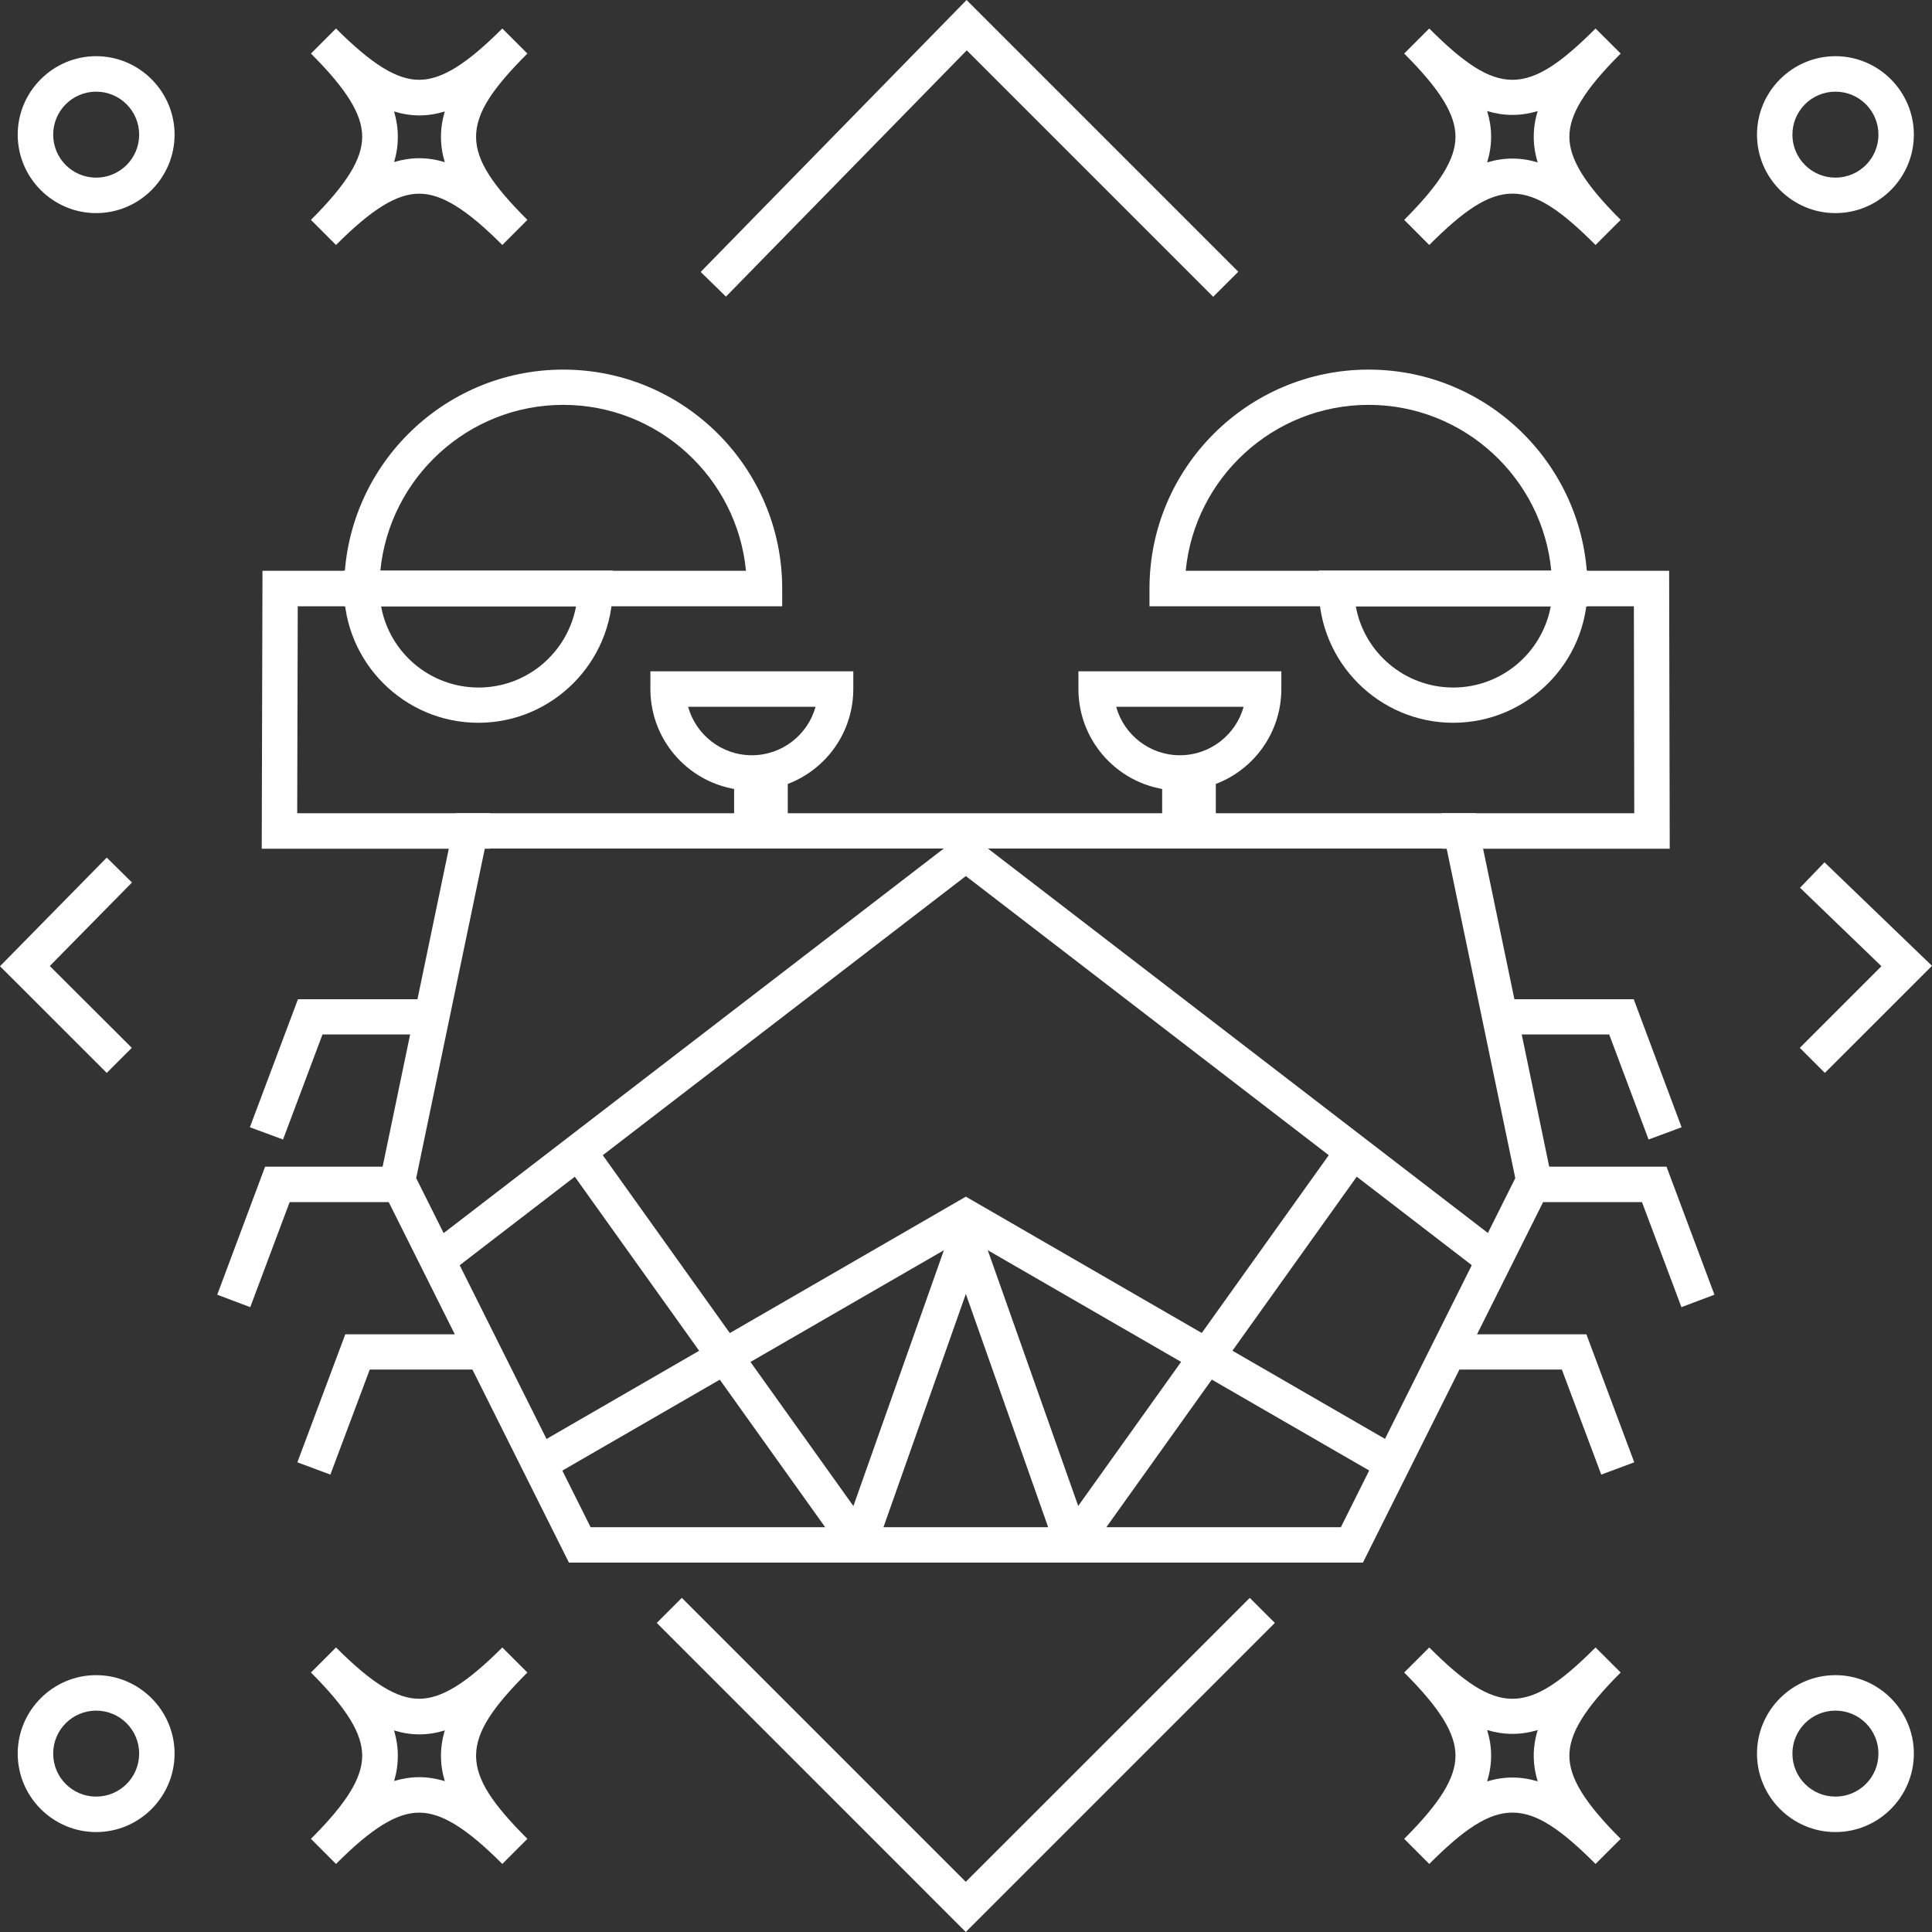 <?xml version="1.0" encoding="UTF-8"?> <svg xmlns="http://www.w3.org/2000/svg" xmlns:xlink="http://www.w3.org/1999/xlink" width="36px" height="36px" viewBox="0 0 36 36" version="1.1"><rect x="0" y="0" width="36" height="36" fill="#333333" stroke="none"/><title>yengec</title><g id="yengec" stroke="none" stroke-width="1" fill="none" fill-rule="evenodd"><g id="Asset-6" fill="#FFFFFF" fill-rule="nonzero"><g id="Group"><polygon id="Path" points="22.606 5.53 18.014 0.938 13.527 5.527 13.056 5.067 18.011 0 23.074 5.063"></polygon><polygon id="Path" points="17.996 36 12.238 30.241 12.705 29.774 17.996 35.065 23.288 29.774 23.755 30.241"></polygon><g transform="translate(0, 15.98)" id="Path"><polygon points="34.004 4.012 33.537 3.545 35.058 2.024 33.541 0.562 33.997 0.088 36 2.017"></polygon><polygon points="1.989 4.012 0 2.024 1.989 0 2.459 0.464 0.928 2.02 2.456 3.545"></polygon></g></g><g id="Group" transform="translate(0.33, 0.531)"><g transform="translate(0, 0)" id="Shape"><path d="M5.931,4.034 L5.464,3.566 C6.135,2.895 6.419,2.431 6.419,2.017 C6.419,1.602 6.135,1.138 5.464,0.467 L5.931,0 C6.602,0.671 7.066,0.956 7.48,0.956 C7.895,0.956 8.359,0.671 9.03,0 L9.497,0.467 C8.222,1.743 8.222,2.291 9.497,3.566 L9.03,4.034 C8.359,3.362 7.895,3.078 7.48,3.078 C7.066,3.078 6.602,3.362 5.931,4.034 Z M7.48,2.417 C7.638,2.417 7.797,2.442 7.958,2.491 C7.863,2.175 7.863,1.866 7.958,1.546 C7.638,1.644 7.329,1.644 7.013,1.546 C7.059,1.704 7.083,1.859 7.083,2.017 C7.083,2.175 7.062,2.329 7.013,2.488 C7.171,2.442 7.326,2.417 7.484,2.417 L7.48,2.417 Z"></path><path d="M1.462,3.44 C0.657,3.44 0,2.783 0,1.978 C0,1.174 0.657,0.516 1.462,0.516 C2.266,0.516 2.923,1.174 2.923,1.978 C2.923,2.783 2.266,3.44 1.462,3.44 Z M1.462,1.177 C1.019,1.177 0.661,1.535 0.661,1.978 C0.661,2.421 1.019,2.779 1.462,2.779 C1.904,2.779 2.263,2.421 2.263,1.978 C2.263,1.535 1.904,1.177 1.462,1.177 Z"></path></g><g transform="translate(25.835, 0)" id="Shape"><path d="M3.566,4.034 C2.291,2.758 1.743,2.758 0.467,4.034 L-4.99307798e-15,3.566 C0.671,2.895 0.956,2.431 0.956,2.017 C0.956,1.602 0.671,1.138 -4.99307798e-15,0.467 L0.467,0 C1.743,1.275 2.291,1.275 3.566,0 L4.034,0.467 C3.362,1.138 3.078,1.602 3.078,2.017 C3.078,2.431 3.362,2.895 4.034,3.566 L3.566,4.034 Z M1.546,1.539 C1.595,1.701 1.62,1.859 1.62,2.017 C1.62,2.175 1.595,2.333 1.546,2.495 C1.862,2.4 2.171,2.4 2.488,2.495 C2.438,2.333 2.414,2.175 2.414,2.017 C2.414,1.859 2.438,1.701 2.488,1.539 C2.171,1.634 1.862,1.634 1.546,1.539 L1.546,1.539 Z"></path><path d="M8.036,3.44 C7.231,3.44 6.574,2.783 6.574,1.978 C6.574,1.174 7.231,0.516 8.036,0.516 C8.84,0.516 9.497,1.174 9.497,1.978 C9.497,2.783 8.84,3.44 8.036,3.44 Z M8.036,1.177 C7.593,1.177 7.234,1.535 7.234,1.978 C7.234,2.421 7.593,2.779 8.036,2.779 C8.478,2.779 8.837,2.421 8.837,1.978 C8.837,1.535 8.478,1.177 8.036,1.177 Z"></path></g><g transform="translate(0, 30.167)" id="Shape"><path d="M5.931,4.034 L5.464,3.566 C6.135,2.895 6.419,2.431 6.419,2.017 C6.419,1.602 6.135,1.138 5.464,0.467 L5.931,0 C6.602,0.671 7.066,0.956 7.48,0.956 C7.895,0.956 8.359,0.671 9.03,0 L9.497,0.467 C8.222,1.743 8.222,2.291 9.497,3.566 L9.03,4.034 C8.359,3.362 7.895,3.078 7.48,3.078 C7.066,3.078 6.602,3.362 5.931,4.034 L5.931,4.034 Z M7.48,2.417 C7.638,2.417 7.797,2.442 7.958,2.491 C7.863,2.175 7.863,1.866 7.958,1.546 C7.638,1.644 7.329,1.644 7.013,1.546 C7.059,1.704 7.083,1.859 7.083,2.017 C7.083,2.175 7.062,2.329 7.013,2.488 C7.171,2.442 7.326,2.417 7.484,2.417 L7.48,2.417 Z"></path><path d="M1.462,3.44 C0.657,3.44 0,2.783 0,1.978 C0,1.174 0.657,0.516 1.462,0.516 C2.266,0.516 2.923,1.174 2.923,1.978 C2.923,2.783 2.266,3.44 1.462,3.44 Z M1.462,1.177 C1.019,1.177 0.661,1.535 0.661,1.978 C0.661,2.421 1.019,2.779 1.462,2.779 C1.904,2.779 2.263,2.421 2.263,1.978 C2.263,1.535 1.904,1.177 1.462,1.177 Z"></path></g><g transform="translate(25.835, 30.167)" id="Shape"><path d="M3.566,4.034 C2.291,2.758 1.743,2.758 0.467,4.034 L-4.99307798e-15,3.566 C0.671,2.895 0.956,2.431 0.956,2.017 C0.956,1.602 0.671,1.138 -4.99307798e-15,0.467 L0.467,0 C1.743,1.275 2.291,1.275 3.566,0 L4.034,0.467 C3.362,1.138 3.078,1.602 3.078,2.017 C3.078,2.431 3.362,2.895 4.034,3.566 L3.566,4.034 Z M1.546,1.539 C1.595,1.701 1.62,1.859 1.62,2.017 C1.62,2.175 1.595,2.333 1.546,2.495 C1.862,2.4 2.171,2.4 2.488,2.495 C2.438,2.333 2.414,2.175 2.414,2.017 C2.414,1.859 2.438,1.701 2.488,1.539 C2.171,1.634 1.862,1.634 1.546,1.539 Z"></path><path d="M8.036,3.44 C7.231,3.44 6.574,2.783 6.574,1.978 C6.574,1.174 7.231,0.516 8.036,0.516 C8.84,0.516 9.497,1.174 9.497,1.978 C9.497,2.783 8.84,3.44 8.036,3.44 Z M8.036,1.177 C7.593,1.177 7.234,1.535 7.234,1.978 C7.234,2.421 7.593,2.779 8.036,2.779 C8.478,2.779 8.837,2.421 8.837,1.978 C8.837,1.535 8.478,1.177 8.036,1.177 Z"></path></g></g><g id="Group" transform="translate(4.048, 6.887)"><path d="M21.345,22.23 L6.553,22.23 L3.018,15.158 L4.452,8.267 L23.45,8.267 L24.883,15.158 L21.348,22.23 L21.345,22.23 Z M6.957,21.57 L20.937,21.57 L24.187,15.066 L22.908,8.924 L4.986,8.924 L3.707,15.066 L6.957,21.57 Z" id="Shape"></path><g transform="translate(8.071, 5.622)"><g><path d="M1.89,2.221 C0.847,2.221 0,1.374 0,0.33 L0,-2.49653899e-15 L3.781,-2.49653899e-15 L3.781,0.33 C3.781,1.374 2.934,2.221 1.89,2.221 L1.89,2.221 Z M0.703,0.661 C0.847,1.181 1.325,1.564 1.89,1.564 C2.456,1.564 2.934,1.181 3.078,0.661 L0.703,0.661 L0.703,0.661 Z" id="Shape"></path><rect id="Rectangle" x="1.56" y="1.89" width="1" height="1.086"></rect></g><g transform="translate(7.976, 0)"><path d="M1.89,2.221 C0.847,2.221 0,1.374 0,0.33 L0,-2.49653899e-15 L3.781,-2.49653899e-15 L3.781,0.33 C3.781,1.374 2.934,2.221 1.89,2.221 Z M0.703,0.661 C0.847,1.181 1.325,1.564 1.89,1.564 C2.456,1.564 2.934,1.181 3.078,0.661 L0.703,0.661 L0.703,0.661 Z" id="Shape"></path><rect id="Rectangle" x="1.56" y="1.89" width="1" height="1.086"></rect></g></g><polygon id="Path" points="4.301 16.855 3.9 16.335 13.949 8.608 23.998 16.335 23.594 16.855 13.949 9.437"></polygon><polygon id="Path" points="21.735 20.67 13.949 16.173 6.163 20.67 5.833 20.101 13.949 15.411 22.065 20.101"></polygon><polygon id="Path" points="15.628 21.981 13.949 17.224 12.269 21.981 11.647 21.76 13.64 16.127 14.258 16.127 16.25 21.76"></polygon><g transform="translate(0, 11.732)" id="Path"><g transform="translate(0, -0)"><polygon points="1.226 2.614 0.608 2.386 1.504 2.49653899e-15 4.041 2.49653899e-15 4.041 0.657 1.961 0.657"></polygon><polygon points="0.615 5.738 1.24826949e-15 5.506 0.892 3.12 3.429 3.12 3.429 3.781 1.349 3.781"></polygon><polygon points="2.108 8.858 1.493 8.629 2.386 6.244 4.923 6.244 4.923 6.901 2.842 6.901"></polygon></g><g transform="translate(22.975, -0)"><polygon points="3.696 2.614 2.962 0.657 0.882 0.657 0.882 2.49653899e-15 3.419 2.49653899e-15 4.311 2.386"></polygon><polygon points="4.308 5.738 3.573 3.781 1.493 3.781 1.493 3.12 4.03 3.12 4.923 5.506"></polygon><polygon points="2.814 8.858 2.08 6.901 0 6.901 0 6.244 2.537 6.244 3.429 8.629"></polygon></g></g><g transform="translate(6.52, 14.457)" id="Rectangle"><polygon transform="translate(2.825, 3.773) rotate(-35.54) translate(-2.825, -3.773) " points="2.497 -0.628 3.154 -0.628 3.154 8.174 2.497 8.174"></polygon><polygon transform="translate(12.031, 3.772) rotate(-54.46) translate(-12.031, -3.772) " points="7.631 3.443 16.432 3.443 16.432 4.1 7.631 4.1"></polygon></g><g transform="translate(0.829, 0)"><g transform="translate(0, -0)"><g transform="translate(1.532, -0)" id="Shape"><path d="M8.166,4.41 L0.004,4.41 L0.004,4.079 C0.004,1.831 1.834,-1.24826949e-15 4.086,-1.24826949e-15 C6.338,-1.24826949e-15 8.166,1.831 8.166,4.079 L8.166,4.41 Z M0.678,3.749 L7.491,3.749 C7.326,2.017 5.861,0.657 4.086,0.657 C2.312,0.657 0.847,2.017 0.678,3.749 Z"></path><path d="M2.505,6.581 C1.124,6.581 0,5.457 0,4.076 L0,3.745 L5.007,3.745 L5.007,4.076 C5.007,5.457 3.882,6.581 2.505,6.581 Z M0.692,4.41 C0.847,5.27 1.602,5.924 2.509,5.924 C3.415,5.924 4.167,5.27 4.325,4.41 L0.696,4.41 L0.692,4.41 Z"></path></g><polygon id="Path" points="4.251 8.928 1.24826949e-15 8.928 0.014 3.749 1.862 3.749 1.862 4.41 0.671 4.41 0.661 8.267 4.251 8.267"></polygon></g><g transform="translate(16.542, -0)"><g transform="translate(-0, -0)" id="Shape"><path d="M8.162,4.41 L4.99307798e-15,4.41 L4.99307798e-15,4.079 C4.99307798e-15,1.831 1.831,-1.24826949e-15 4.083,-1.24826949e-15 C6.335,-1.24826949e-15 8.162,1.831 8.162,4.079 L8.162,4.41 Z M0.675,3.749 L7.487,3.749 C7.322,2.017 5.857,0.657 4.083,0.657 C2.308,0.657 0.843,2.017 0.675,3.749 L0.675,3.749 Z"></path><path d="M5.66,6.581 C4.28,6.581 3.155,5.457 3.155,4.076 L3.155,3.745 L8.162,3.745 L8.162,4.076 C8.162,5.457 7.038,6.581 5.66,6.581 Z M3.844,4.41 C3.998,5.27 4.754,5.924 5.66,5.924 C6.567,5.924 7.319,5.27 7.477,4.41 L3.847,4.41 L3.844,4.41 Z"></path></g><polygon id="Path" points="9.694 8.928 5.446 8.928 5.446 8.267 9.033 8.267 9.026 4.41 7.832 4.41 7.832 3.749 9.683 3.749"></polygon></g></g></g></g></g></svg> 
